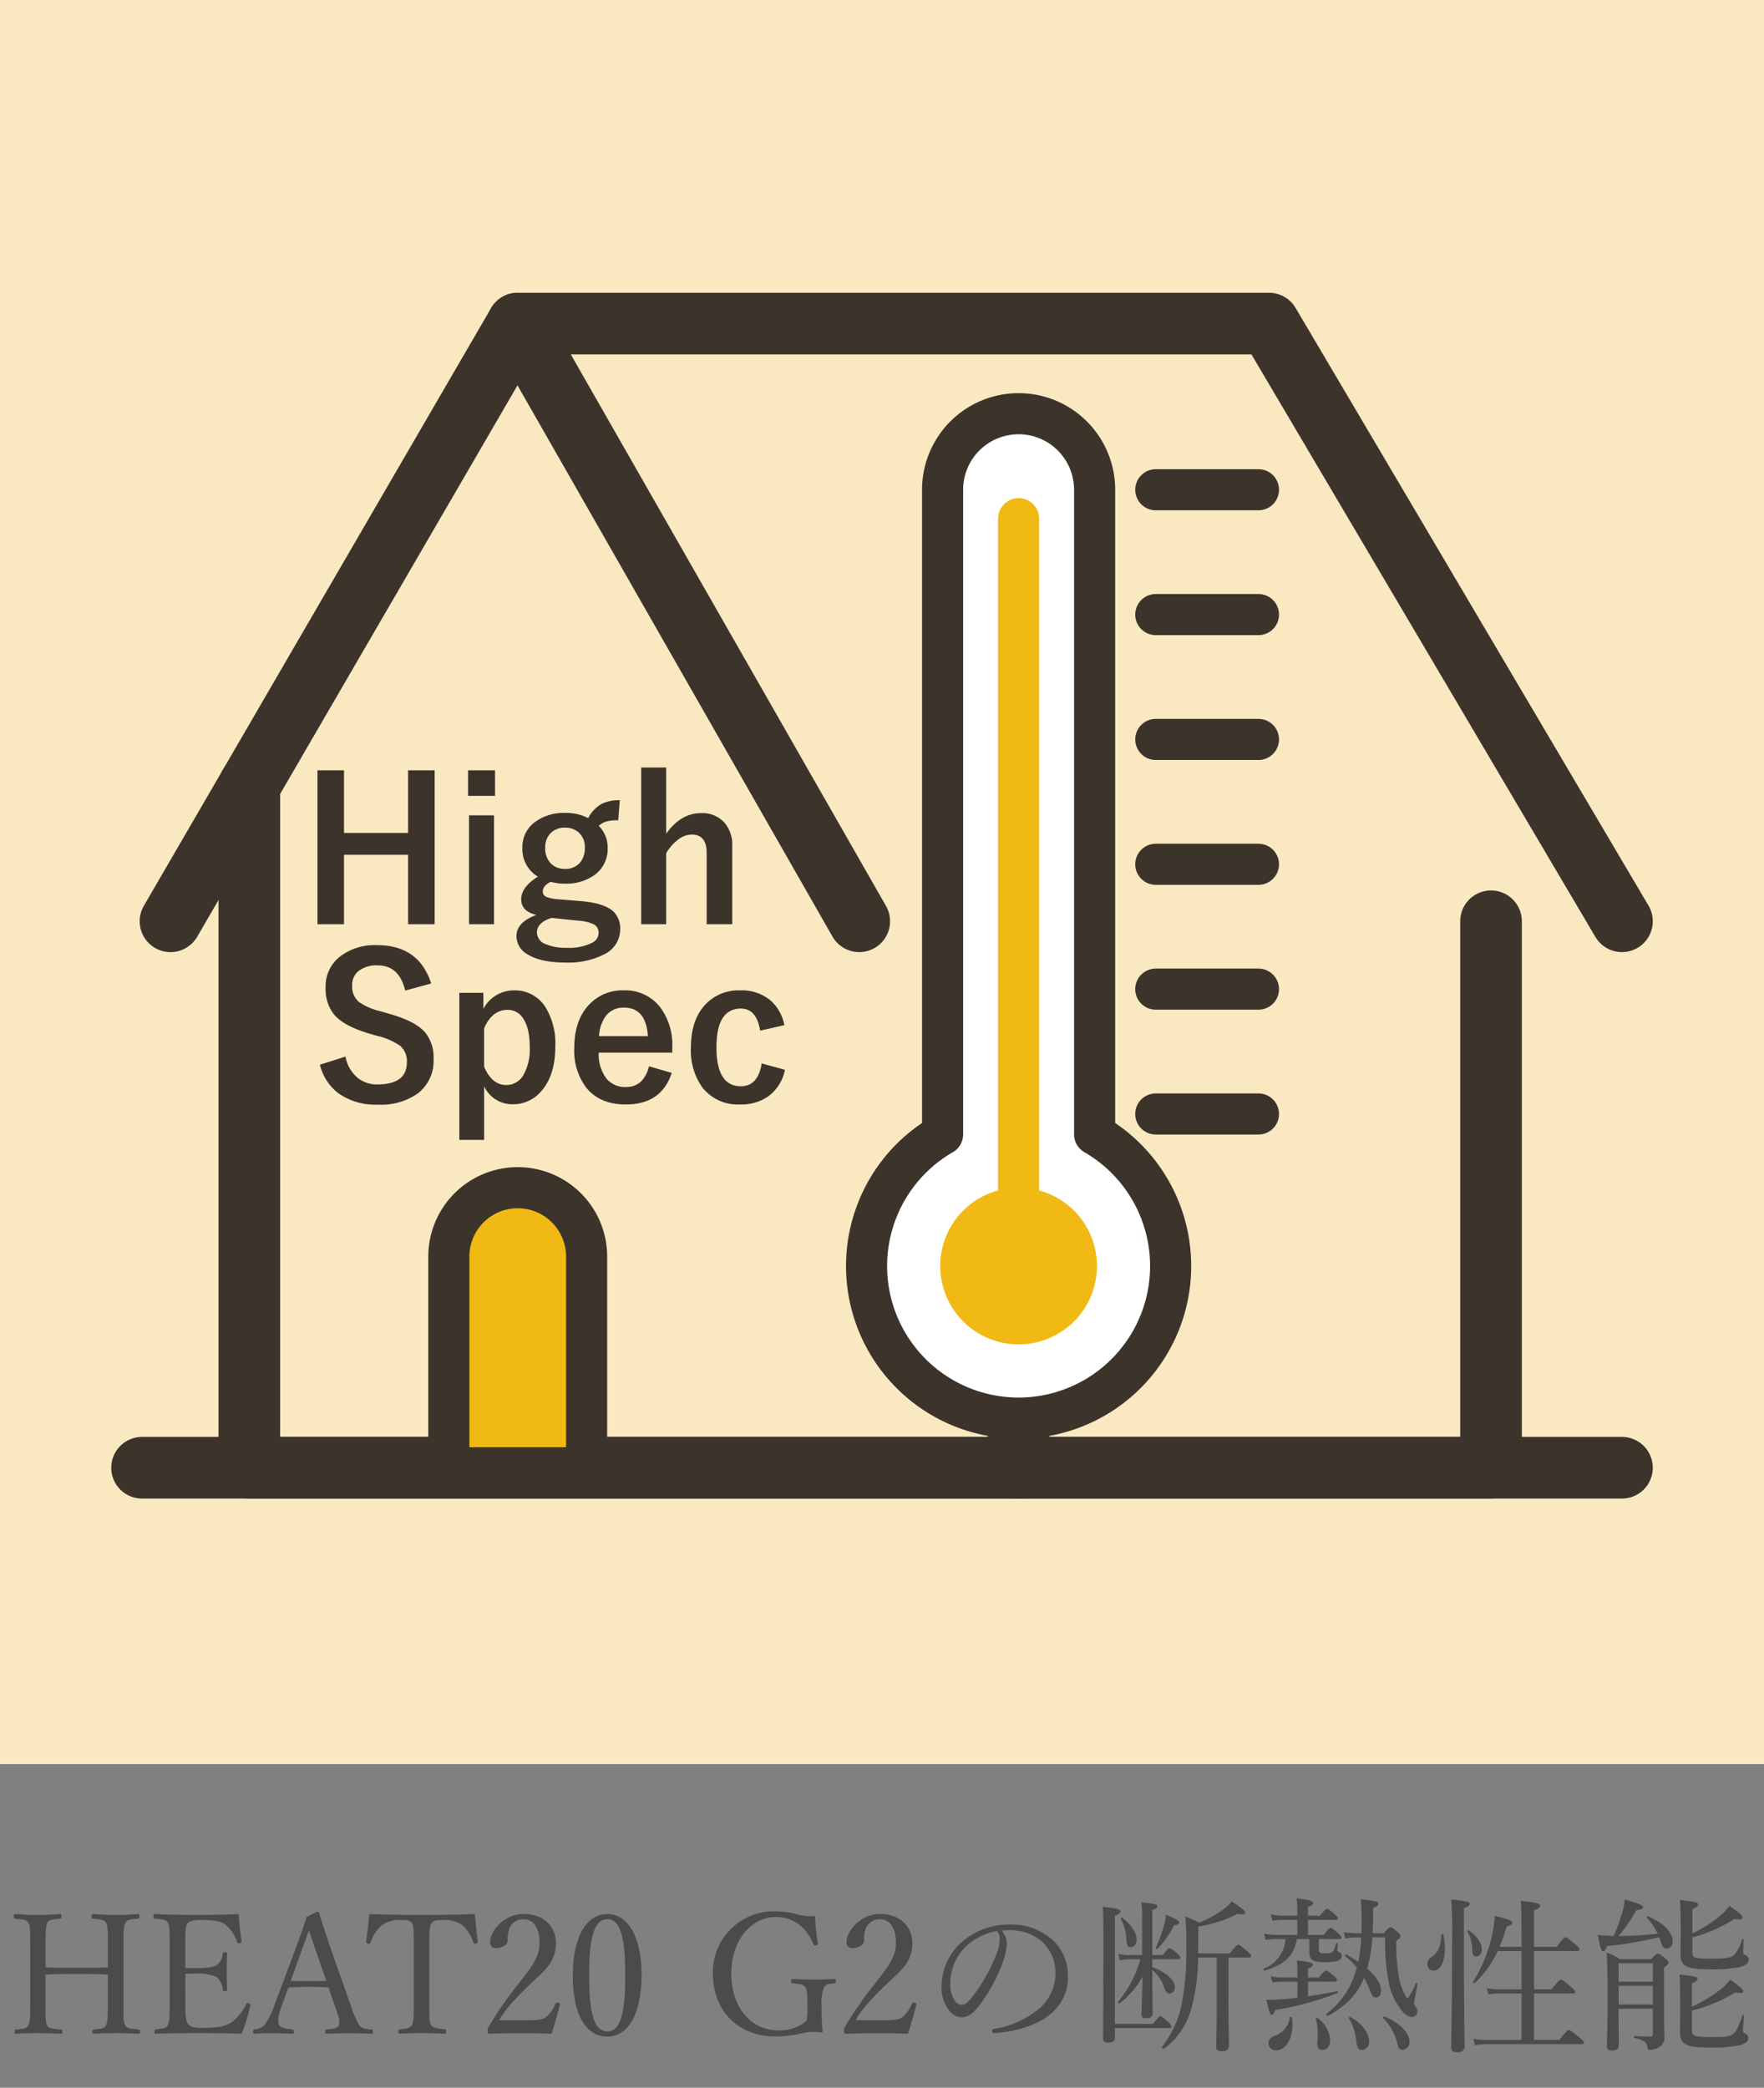 <svg xmlns="http://www.w3.org/2000/svg" xmlns:xlink="http://www.w3.org/1999/xlink" width="338" height="400" viewBox="0 0 338 400">
  <rect x="0" y="0" width="338" height="400" fill="#808080" stroke="none"/>
  <defs>
    <clipPath id="clip-path">
      <rect id="Rectangle_6478" data-name="Rectangle 6478" width="338" height="400" transform="translate(791 14615)" fill="#fff" stroke="#707070" stroke-width="1"/>
    </clipPath>
  </defs>
  <g id="Mask_Group_13" data-name="Mask Group 13" transform="translate(-791 -14615)" clip-path="url(#clip-path)">
    <g id="Group_12230" data-name="Group 12230">
      <rect id="Rectangle_6440" data-name="Rectangle 6440" width="338" height="338" transform="translate(791 14615)" fill="#fae8c1"/>
      <g id="Group_12187" data-name="Group 12187" transform="translate(-1813.704 20647.018)">
        <path id="Path_22130" data-name="Path 22130" d="M165.342,491.5,99.9,376.987H243.867L311.486,491.5" transform="translate(2604 -6347.004)" fill="none" stroke="#3c332b" stroke-linecap="round" stroke-linejoin="round" stroke-width="11.812"/>
        <line id="Line_445" data-name="Line 445" y1="114.516" x2="66.528" transform="translate(2637.376 -5970.017)" fill="none" stroke="#3c332b" stroke-linecap="round" stroke-linejoin="round" stroke-width="11.812"/>
        <path id="Path_22131" data-name="Path 22131" d="M48.476,465.51V596.2H286.4V491.5" transform="translate(2604 -6347.004)" fill="none" stroke="#3c332b" stroke-linecap="round" stroke-linejoin="round" stroke-width="11.812"/>
        <line id="Line_446" data-name="Line 446" y2="38.649" transform="translate(2799.879 -5789.45)" fill="none" stroke="#3c332b" stroke-linecap="round" stroke-linejoin="round" stroke-width="11.812"/>
        <line id="Line_447" data-name="Line 447" x2="283.563" transform="translate(2631.923 -5750.801)" fill="none" stroke="#3c332b" stroke-linecap="round" stroke-linejoin="round" stroke-width="11.812"/>
        <path id="Path_22132" data-name="Path 22132" d="M107.291,572.565h-26.4V532.107a13.2,13.2,0,0,1,26.4,0Z" transform="translate(2609.816 -6323.366)" fill="#f1b914"/>
        <path id="Path_22133" data-name="Path 22133" d="M107.29,572.565h-26.4V532.107a13.2,13.2,0,0,1,26.4,0Z" transform="translate(2609.816 -6323.366)" fill="none" stroke="#3c332b" stroke-linecap="round" stroke-linejoin="round" stroke-width="7.875"/>
        <path id="Path_22134" data-name="Path 22134" d="M210.445,532.329V408.819a14.566,14.566,0,1,0-29.132,0v123.51a29.132,29.132,0,1,0,29.132,0" transform="translate(2604 -6347.004)" fill="#fff"/>
        <path id="Path_22135" data-name="Path 22135" d="M210.445,532.329V408.819a14.566,14.566,0,1,0-29.132,0v123.51a29.132,29.132,0,1,0,29.132,0Z" transform="translate(2604 -6347.004)" fill="none" stroke="#3c332b" stroke-linecap="round" stroke-linejoin="round" stroke-width="7.875"/>
        <line id="Line_448" data-name="Line 448" x2="19.672" transform="translate(2826.163 -5866.423)" fill="#fff"/>
        <line id="Line_449" data-name="Line 449" x2="19.672" transform="translate(2826.163 -5866.423)" fill="none" stroke="#3c332b" stroke-linecap="round" stroke-linejoin="round" stroke-width="7.875"/>
        <line id="Line_450" data-name="Line 450" x2="19.672" transform="translate(2826.163 -5890.344)" fill="#fff"/>
        <line id="Line_451" data-name="Line 451" x2="19.672" transform="translate(2826.163 -5890.344)" fill="none" stroke="#3c332b" stroke-linecap="round" stroke-linejoin="round" stroke-width="7.875"/>
        <line id="Line_452" data-name="Line 452" x2="19.672" transform="translate(2826.163 -5914.265)" fill="#fff"/>
        <line id="Line_453" data-name="Line 453" x2="19.672" transform="translate(2826.163 -5914.265)" fill="none" stroke="#3c332b" stroke-linecap="round" stroke-linejoin="round" stroke-width="7.875"/>
        <line id="Line_454" data-name="Line 454" x2="19.672" transform="translate(2826.163 -5842.502)" fill="#fff"/>
        <line id="Line_455" data-name="Line 455" x2="19.672" transform="translate(2826.163 -5842.502)" fill="none" stroke="#3c332b" stroke-linecap="round" stroke-linejoin="round" stroke-width="7.875"/>
        <line id="Line_456" data-name="Line 456" x2="19.672" transform="translate(2826.163 -5818.582)" fill="#fff"/>
        <line id="Line_457" data-name="Line 457" x2="19.672" transform="translate(2826.163 -5818.582)" fill="none" stroke="#3c332b" stroke-linecap="round" stroke-linejoin="round" stroke-width="7.875"/>
        <line id="Line_458" data-name="Line 458" x2="19.672" transform="translate(2826.163 -5938.185)" fill="#fff"/>
        <line id="Line_459" data-name="Line 459" x2="19.672" transform="translate(2826.163 -5938.185)" fill="none" stroke="#3c332b" stroke-linecap="round" stroke-linejoin="round" stroke-width="7.875"/>
        <path id="Path_22136" data-name="Path 22136" d="M210.891,557.554a15.012,15.012,0,1,1-15.011-15.011,15.011,15.011,0,0,1,15.011,15.011" transform="translate(2604 -6347.004)" fill="#f1b914"/>
        <line id="Line_460" data-name="Line 460" y1="143.184" transform="translate(2799.879 -5932.634)" fill="none" stroke="#f1b914" stroke-linecap="round" stroke-linejoin="round" stroke-width="7.875"/>
      </g>
      <path id="Path_22228" data-name="Path 22228" d="M-160.272-12.224c2.144-.128,4.032-.128,6.048-.128,1.984,0,3.84,0,5.888.128v5.5c0,2.144,0,3.552-.384,4.288-.352.608-1.152.608-2.3.736-.224.032-.288.1-.288.416s.064.384.288.384c1.248-.064,2.912-.128,4.224-.128,1.28,0,2.944.064,4.384.128.224,0,.256-.064.256-.384s-.032-.384-.256-.416c-1.248-.128-2.208-.16-2.56-.736-.384-.672-.384-1.12-.384-4.288V-18.08c0-1.888,0-3.392.416-4.128.352-.608,1.152-.608,2.336-.736.256-.032.32-.064.32-.416,0-.384-.064-.48-.352-.48-1.28.1-2.88.192-4.16.192-1.312,0-3.04-.1-4.384-.192-.224,0-.288.1-.288.512,0,.32.064.352.288.384,1.184.128,2.176.16,2.5.736.32.672.352,1.088.352,4.128v4.448c-2.048.1-3.9.1-5.888.1-2.016,0-3.9,0-6.048-.1V-18.08c0-1.952-.032-3.392.352-4.128.384-.608,1.248-.608,2.368-.736.224-.032.32-.064.32-.384,0-.416-.1-.512-.352-.512-1.248.1-2.88.192-4.192.192-1.28,0-2.976-.1-4.32-.192-.224,0-.256.1-.256.512,0,.32.032.352.256.384,1.248.128,2.176.16,2.5.736.352.7.384,1.088.384,4.128V-6.72c0,2.144.032,3.552-.416,4.288-.352.608-1.184.608-2.336.736-.192.032-.256.1-.256.416s.064.384.256.384c1.28-.1,2.912-.128,4.192-.128,1.312,0,3.008.064,4.384.128.256,0,.32-.064.32-.416,0-.32-.064-.352-.32-.384-1.216-.128-2.208-.16-2.56-.736-.352-.64-.32-1.12-.32-4.288Zm26.784-.16c.512-.032,1.28-.032,1.984-.032a8.88,8.88,0,0,1,4.064.672,3.664,3.664,0,0,1,1.12,2.368c.032.192.1.32.384.32.416,0,.448-.1.448-.32-.032-1.152-.064-2.432-.064-3.616,0-1.088.032-2.112.064-3.232,0-.192-.032-.288-.448-.288-.32,0-.352.1-.384.288a2.879,2.879,0,0,1-1.056,2.08c-.576.512-2.112.672-4.128.672-.7,0-1.472,0-1.984-.032V-18.08c0-1.7-.064-3.168.32-3.808.448-.736,1.536-.8,2.752-.8,2.528,0,3.9.256,4.768,1.024a7.228,7.228,0,0,1,2.08,3.168c.064.192.16.288.544.224.256-.064.32-.192.288-.384-.224-1.6-.416-3.552-.544-5.184-2.752.16-5.376.16-7.9.16-2.624,0-5.472,0-8.128-.16-.224,0-.288.1-.288.512,0,.32.064.352.288.384,1.216.128,2.112.16,2.464.736.352.7.352,1.088.352,4.128V-6.72c0,2.112,0,3.52-.384,4.224-.384.608-1.152.64-2.272.768-.192.032-.256.1-.256.416s.064.416.256.416c2.72-.1,5.664-.128,8.384-.128,2.592,0,5.312.032,8.064.128A33.908,33.908,0,0,0-121.04-6.3c.064-.192.064-.32-.32-.448-.32-.1-.384,0-.48.192A9.975,9.975,0,0,1-124.3-3.328c-.992.768-2.4,1.312-5.568,1.312-1.44,0-2.656-.032-3.168-.864-.48-.736-.448-2.5-.448-3.84Zm28.8,6.56c.608,1.7.864,2.592.608,3.3-.224.64-1.248.7-2.3.8-.224.032-.288.1-.288.416,0,.352.064.416.288.416,1.28-.064,2.976-.1,4.192-.1,1.28,0,3.008.032,4.288.1.288,0,.352-.064.352-.416,0-.32-.064-.384-.352-.416-1.152-.1-1.728-.16-2.24-.8a14.867,14.867,0,0,1-1.568-3.584l-3.616-10.24c-1.408-4.1-1.92-5.7-2.528-7.68a.309.309,0,0,0-.352-.256l-2.048.992c-.48,1.632-.8,2.528-2.368,6.784l-3.808,10.144a13.518,13.518,0,0,1-1.92,3.808,2.953,2.953,0,0,1-1.824.832c-.256.032-.32.1-.32.416,0,.352.064.416.32.416,1.024-.1,2.144-.1,3.264-.1,1.152,0,2.72.032,3.9.1.256,0,.32-.064.32-.416,0-.32-.1-.384-.288-.416-1.184-.128-2.272-.256-2.56-.9-.288-.7-.16-1.792.512-3.616l1.28-3.52c1.408-.064,2.688-.128,4-.128,1.216,0,2.592.064,3.68.128Zm-1.792-5.216c-.992.064-2.208.064-3.264.064-1.184,0-2.432,0-3.552-.064l1.92-5.312c.736-2.016,1.152-3.168,1.568-4.352.416,1.184.768,2.3,1.5,4.384Zm16.768,4.32c0,2.112.032,3.456-.352,4.192-.352.608-1.28.64-2.336.768-.224.032-.288.1-.288.448,0,.32.064.416.288.416,1.216-.1,2.88-.128,4.192-.128,1.28,0,3.072.032,4.416.128.224,0,.288-.1.288-.448,0-.32-.064-.384-.288-.416-1.152-.128-2.24-.16-2.592-.768-.384-.672-.352-1.024-.352-4.192V-18.08c0-1.824-.032-3.3.416-3.968.448-.7,1.28-.64,2.08-.64a5.9,5.9,0,0,1,3.84.992,7.333,7.333,0,0,1,2.112,3.3c.064.192.128.288.512.224.288-.064.32-.16.32-.384-.192-1.6-.416-3.648-.544-5.28-3.52.16-6.912.16-10.176.16-3.3,0-6.56,0-10.08-.16-.128,1.632-.352,3.68-.576,5.28,0,.224.032.32.352.384s.416-.032.48-.224a7.776,7.776,0,0,1,2.144-3.3,5.9,5.9,0,0,1,3.744-.992c.8,0,1.728,0,2.048.576.32.64.352,1.12.352,4.032ZM-73.36-3.488c.96-1.6,1.952-3.008,5.28-6.272,3.008-2.976,5.6-4.512,5.6-8.512,0-3.072-2.24-5.568-6.176-5.568-3.872,0-6.432,3.36-6.432,5.376,0,.9.512,1.152,1.184,1.152,1.056,0,2.176-.576,2.176-1.44a5.974,5.974,0,0,1,.32-2.3,2.848,2.848,0,0,1,2.752-1.792c1.984,0,3.04,1.92,3.04,4.448,0,2.912-1.5,4.64-4.128,8.032a76.329,76.329,0,0,0-5.6,8.064,1.042,1.042,0,0,0-.224.832c0,.512.1.576.384.576,2.048-.1,3.872-.1,5.952-.1,2.048,0,3.872,0,5.92.1.544-1.664,1.184-3.936,1.6-5.568.032-.192-.032-.288-.32-.384-.32-.1-.416-.064-.512.16a7.036,7.036,0,0,1-1.7,2.5c-.608.512-1.216.7-3.872.7ZM-52.624-23.84c-4.1,0-6.624,4.544-6.624,11.872,0,7.232,2.432,11.616,6.624,11.616,4.1,0,6.56-4.576,6.56-11.808C-46.064-19.264-48.592-23.84-52.624-23.84Zm0,.992c2.72,0,3.424,4.256,3.424,10.784,0,6.56-.736,10.72-3.424,10.72-2.752,0-3.488-4.16-3.488-10.72C-56.112-18.592-55.376-22.848-52.624-22.848Zm39.776-.64a8.035,8.035,0,0,1-3.52-.32,14.992,14.992,0,0,0-3.936-.544A11.669,11.669,0,0,0-32.4-12.384c0,6.816,4.576,12,12,12,3.584,0,5.408-.864,7.04-.864a15.378,15.378,0,0,1,1.664.1c.192.032.32-.064.32-.192a43.54,43.54,0,0,1-.192-4.64,9.658,9.658,0,0,1,.416-3.776c.384-.672.928-.672,2.016-.8.224-.032.288-.1.288-.448,0-.32-.064-.384-.288-.384-1.344.064-2.5.128-3.84.128-1.248,0-2.848-.064-4.16-.128-.224,0-.288.064-.288.384,0,.384.064.416.288.448,1.216.128,2.112.16,2.464.8.352.7.384,1.024.384,4.224a14.294,14.294,0,0,1-.16,2.144,7.99,7.99,0,0,1-5.408,1.856c-5.28,0-9.024-4.48-9.024-10.912,0-6.336,3.776-10.816,8.576-10.816a7.231,7.231,0,0,1,4.416,1.44,8.858,8.858,0,0,1,2.752,3.776c.064.192.16.288.48.192.352-.032.384-.16.352-.384C-12.56-19.9-12.752-21.856-12.848-23.488Zm7.776,20C-4.112-5.088-3.12-6.5.208-9.76c3.008-2.976,5.6-4.512,5.6-8.512,0-3.072-2.24-5.568-6.176-5.568-3.872,0-6.432,3.36-6.432,5.376,0,.9.512,1.152,1.184,1.152,1.056,0,2.176-.576,2.176-1.44a5.974,5.974,0,0,1,.32-2.3A2.848,2.848,0,0,1-.368-22.848c1.984,0,3.04,1.92,3.04,4.448,0,2.912-1.5,4.64-4.128,8.032A76.328,76.328,0,0,0-7.056-2.3a1.042,1.042,0,0,0-.224.832c0,.512.1.576.384.576,2.048-.1,3.872-.1,5.952-.1,2.048,0,3.872,0,5.92.1C5.52-2.56,6.16-4.832,6.576-6.464c.032-.192-.032-.288-.32-.384-.32-.1-.416-.064-.512.16a7.036,7.036,0,0,1-1.7,2.5c-.608.512-1.216.7-3.872.7ZM22.9-20.672a13.93,13.93,0,0,1,1.7-.064,9.269,9.269,0,0,1,5.952,2.08,8.075,8.075,0,0,1,2.688,6.112,9.04,9.04,0,0,1-2.88,6.624,17.787,17.787,0,0,1-8.7,4.064c-.416.1-.576.192-.576.448a.452.452,0,0,0,.448.384c3.9-.192,8.288-1.536,10.656-3.584A9.048,9.048,0,0,0,35.632-12.1,9.135,9.135,0,0,0,32.08-19.36a11.77,11.77,0,0,0-7.424-2.464,13.677,13.677,0,0,0-10.24,4.192,11.643,11.643,0,0,0-3.008,7.552A7.028,7.028,0,0,0,12.88-5.344a2.953,2.953,0,0,0,2.4,1.28c1.344,0,2.336-.928,3.232-2.08a32.223,32.223,0,0,0,4.576-8.288,12.783,12.783,0,0,0,.832-3.744A3.74,3.74,0,0,0,22.9-20.672Zm-.864.1a1.984,1.984,0,0,1,.512,1.472,7,7,0,0,1-.448,2.528,34,34,0,0,1-4.576,8.32c-.928,1.248-1.568,1.824-2.24,1.824a1.8,1.8,0,0,1-1.5-1.088,5.523,5.523,0,0,1-.7-2.976,9.975,9.975,0,0,1,2.784-6.912A11.292,11.292,0,0,1,22.032-20.576Zm29.76,5.408H56.72c.352,0,.448-.128.448-.32s-.128-.416-.576-.768c-1.056-.9-1.28-1.024-1.5-1.024-.192,0-.416.128-1.28,1.312H51.792v-8.608c.8-.32.96-.48.96-.736,0-.352-.32-.48-3.072-.768a18.189,18.189,0,0,1,.16,3.072v7.04H47.632a12.326,12.326,0,0,1-2.368-.224l.32,1.216a9.946,9.946,0,0,1,2.048-.192H49.52a22.993,22.993,0,0,1-4.288,8.16c-.1.128.16.384.288.288a16.6,16.6,0,0,0,4.416-5.152C49.872-8.7,49.712-5.5,49.712-4.64c0,.544.288.768.928.768.8,0,1.216-.288,1.216-.9,0-1.664-.064-3.872-.064-8.352a7.524,7.524,0,0,1,2.272,3.328c.352.928.576,1.184,1.056,1.184a1.1,1.1,0,0,0,.992-1.216c0-1.344-1.6-2.816-4.32-3.84Zm14.592-.32h3.9c.32,0,.448-.1.448-.288s-.16-.416-.7-.9c-1.344-1.12-1.568-1.28-1.76-1.28-.224,0-.448.16-1.632,1.664H60.56c.032-.64.032-1.28.032-1.984V-21.44a24.409,24.409,0,0,0,7.52-2.432c1.12.192,1.472.064,1.472-.256s-.672-.9-2.56-2.112a7.789,7.789,0,0,1-1.5,1.408,19.811,19.811,0,0,1-4.768,2.656c-1.088-.544-1.568-.768-2.656-1.216a38.975,38.975,0,0,1,.192,5.536,53.206,53.206,0,0,1-.8,10.912A19.173,19.173,0,0,1,53.648,1.6c-.128.192.224.48.416.352a14.009,14.009,0,0,0,5.28-8,36.788,36.788,0,0,0,1.216-9.44h3.584v9.44c0,4.768-.128,7.008-.128,7.68,0,.544.352.832,1.024.832.9,0,1.44-.352,1.44-1.024,0-1.12-.1-4.7-.1-9.056Zm-21.76,12.7v-20.7c.864-.384,1.024-.576,1.024-.832,0-.416-.576-.608-3.36-.9.1,1.056.128,2.24.128,6.464,0,12.48-.064,17.248-.064,18.752,0,.544.256.8.928.8.928,0,1.344-.32,1.344-1.024v-1.76h10.4c.32,0,.416-.1.416-.32,0-.192-.16-.448-.608-.864-1.056-.9-1.312-1.088-1.5-1.088s-.448.192-1.376,1.472ZM47.7-17.5c.64,0,1.088-.608,1.088-1.408,0-1.248-.96-2.848-2.752-4.224-.1-.064-.352.064-.288.192a9.41,9.41,0,0,1,1.088,3.936C46.9-17.824,47.024-17.5,47.7-17.5Zm5.056.352a17.213,17.213,0,0,0,3.2-4.544c.736-.064.992-.224.992-.512,0-.32-.864-.832-2.56-1.5a9.449,9.449,0,0,1-.448,2.368,26.661,26.661,0,0,1-1.472,3.936C52.4-17.28,52.624-17.056,52.752-17.152ZM96.4-19.36a40.91,40.91,0,0,0,.672,8.512,12.239,12.239,0,0,0,2.464,5.44A2.984,2.984,0,0,0,101.52-4.1a1.06,1.06,0,0,0,1.056-1.12,1.336,1.336,0,0,0-.224-.736A1.192,1.192,0,0,1,102-7.2c.1-.384.256-1.44.608-3.264.032-.128-.256-.256-.32-.128a12.725,12.725,0,0,1-1.536,2.912c-.128,0-.288-.16-.512-.608a11.46,11.46,0,0,1-1.248-3.744,37.127,37.127,0,0,1-.448-6.688c.7-.48.8-.64.8-.832s-.1-.416-.576-.832c-.928-.832-1.12-.928-1.344-.928s-.384.128-1.28,1.152H94c.064-.9.1-1.856.1-2.912v-1.92c.832-.32,1.024-.544,1.024-.832,0-.384-.48-.544-3.392-.832a35.151,35.151,0,0,1,.16,4.1c0,.864,0,1.664-.032,2.4H90.8a11.691,11.691,0,0,1-2.3-.224l.256,1.248A11.075,11.075,0,0,1,90.8-19.36h1.024a28.678,28.678,0,0,1-.576,4.672c-.672-.48-1.472-.928-2.3-1.408-.128-.064-.32.224-.192.32a16.284,16.284,0,0,1,2.24,2.208L90.7-12.7a15.047,15.047,0,0,1-5.536,7.968c-.16.128.128.512.32.416,3.552-2.048,5.6-4.128,6.88-7.3a18.539,18.539,0,0,1,1.088,2.272c.448,1.216.64,1.5,1.184,1.5.608,0,.992-.512.992-1.312,0-1.248-.928-2.72-2.656-4.224a29.219,29.219,0,0,0,.992-5.984ZM81.616-10.88h5.152c.288,0,.416-.1.416-.32,0-.192-.16-.448-.576-.768-1.056-.864-1.312-1.024-1.5-1.024s-.448.16-1.44,1.312H81.616v-1.728c.736-.256.928-.48.928-.7,0-.288-.32-.544-3.04-.832.064,1.056.1,1.632.1,2.72v.544H76.72a11.776,11.776,0,0,1-2.24-.224l.352,1.184a15.478,15.478,0,0,1,1.888-.16H79.6v3.072c-1.76.224-3.392.352-4.672.384a8.965,8.965,0,0,1-1.312,0c.7,2.784.768,2.912,1.024,2.912.288,0,.48-.192.672-.928A59.45,59.45,0,0,0,87.28-8.7c.16-.064.1-.384-.064-.352-1.856.384-3.776.7-5.6.992Zm.256-8.16v2.464c0,1.5.576,1.952,2.784,1.952a9.458,9.458,0,0,0,2.656-.256,1,1,0,0,0,.768-.96c0-.384-.128-.544-.576-.736-.192-.1-.256-.192-.256-.352,0-.288.064-.864.1-1.248,0-.128-.256-.192-.288-.064-.352,1.056-.512,1.44-.768,1.664s-.672.288-1.472.288c-.9,0-1.12-.128-1.12-.768V-19.04h3.872c.352,0,.448-.1.448-.288s-.16-.416-.544-.736c-1.088-.96-1.312-1.12-1.5-1.12s-.416.16-1.376,1.344H81.616v-2.88h5.312c.32,0,.416-.1.416-.288s-.16-.384-.544-.736c-1.088-.928-1.312-1.088-1.5-1.088s-.416.16-1.408,1.312H81.616v-1.664c.768-.288.992-.512.992-.736,0-.32-.352-.608-3.168-.928a27.043,27.043,0,0,1,.128,2.72v.608H76.88a11.162,11.162,0,0,1-2.4-.256l.352,1.248a13.878,13.878,0,0,1,2.048-.192h2.688v2.88H75.376A8.935,8.935,0,0,1,73.2-20.1l.32,1.248a10.717,10.717,0,0,1,1.824-.192h1.984a6.566,6.566,0,0,1-4.16,5.664c-.16.064,0,.416.16.384C77.1-14.144,78.9-15.776,79.5-19.04Zm-6.4,21.312c1.856,0,3.168-2.144,3.168-4.9A11.073,11.073,0,0,0,78.544-4c-.032-.16-.352-.192-.384-.032A4.379,4.379,0,0,1,75.344-.544c-.864.32-1.28.736-1.28,1.472A1.347,1.347,0,0,0,75.472,2.272Zm16.576-.064A1.449,1.449,0,0,0,93.328.64c0-1.7-1.376-3.552-3.616-4.768-.128-.064-.352.128-.256.256A10.268,10.268,0,0,1,90.864.48C91.056,1.856,91.28,2.208,92.048,2.208Zm7.744-.032A1.438,1.438,0,0,0,101.072.64c0-1.728-1.824-3.584-4.768-4.832-.16-.064-.384.16-.288.288A10.4,10.4,0,0,1,98.64.544C98.96,1.952,99.12,2.176,99.792,2.176Zm-15.424.032c1.024,0,1.5-.928,1.5-1.92a5.576,5.576,0,0,0-2.5-4.256c-.1-.064-.288-.032-.256.1A11.441,11.441,0,0,1,83.5-.7c0,.64-.1,1.312-.1,1.728C83.408,1.76,83.76,2.208,84.368,2.208Zm38.176-18.944v7.328h-4.288a10.377,10.377,0,0,1-2.368-.224l.32,1.216a12.264,12.264,0,0,1,2.08-.192h4.256v8.9h-6.528A13.742,13.742,0,0,1,113.3.064l.32,1.216a17.724,17.724,0,0,1,2.5-.192h17.952c.32,0,.416-.1.416-.288s-.16-.384-.864-.992C132.08-1.44,131.824-1.6,131.6-1.6c-.192,0-.416.16-1.856,1.888h-4.8v-8.9H132.4c.32,0,.416-.1.416-.288s-.128-.416-.8-.96c-1.472-1.28-1.7-1.408-1.92-1.408-.192,0-.416.128-1.792,1.856h-3.36v-7.328h8.288c.32,0,.416-.1.416-.32,0-.192-.128-.416-.8-.96-1.44-1.216-1.664-1.376-1.856-1.376s-.448.16-1.728,1.856h-4.32v-7.008c.9-.32,1.152-.576,1.152-.832,0-.384-.352-.672-3.712-.992.128,1.184.16,3.2.16,6.624v2.208H118.32a34.609,34.609,0,0,0,1.376-3.9c.96-.288,1.056-.448,1.056-.736,0-.384-.128-.48-3.328-1.312a23.578,23.578,0,0,1-.512,3.584,28.038,28.038,0,0,1-3.648,9.024c-.1.128.192.352.32.256a19.534,19.534,0,0,0,4.384-6.112Zm-8.64,1.024c.576,0,1.024-.576,1.024-1.376,0-1.184-.9-2.528-2.528-3.616-.1-.064-.288.032-.224.16a7.556,7.556,0,0,1,.928,3.392C113.1-16.1,113.328-15.712,113.9-15.712Zm-8.256,2.72c1.408,0,2.208-1.792,2.208-4.192a12.129,12.129,0,0,0-.32-2.752c-.032-.16-.352-.128-.352.032-.128,2.3-.544,3.328-1.952,4.352A1.47,1.47,0,0,0,104.5-14.3,1.192,1.192,0,0,0,105.648-12.992ZM111.5-24.96c.864-.32,1.088-.576,1.088-.8,0-.416-.224-.512-3.52-.864a82.777,82.777,0,0,1,.16,8.48c0,13.5-.16,18.368-.16,19.872,0,.64.384.928,1.152.928.928,0,1.408-.384,1.408-1.152,0-1.6-.128-6.688-.128-18.784ZM147.7-5.7V-.9c0,.416-.128.544-.48.544-.832,0-1.6-.032-3.008-.128-.16,0-.192.352-.032.384,1.824.416,2.3.832,2.464,1.632.064.576.16.672.512.672A3.9,3.9,0,0,0,148.88,1.7,2.224,2.224,0,0,0,149.9-.544c0-1.088-.064-1.856-.064-9.536V-13.6c.736-.544.864-.7.864-.96,0-.192-.128-.352-.608-.768-.992-.8-1.184-.928-1.408-.928-.192,0-.416.128-1.28,1.056h-6.016a10.932,10.932,0,0,0-2.528-1.248c.16,2.72.16,5.408.16,10.656,0,4.512-.128,6.272-.128,7.2,0,.608.224.9.928.9.96,0,1.344-.32,1.344-1.056,0-1.28-.032-3.008-.032-6.944Zm-6.56-4.384h6.56V-6.5h-6.56Zm6.56-.8h-6.56V-14.4h6.56Zm.928-9.184a74.074,74.074,0,0,1-7.52.448,28.443,28.443,0,0,0,3.392-4.9c1.152-.224,1.312-.32,1.312-.64,0-.384-.672-.64-3.52-1.472a9.169,9.169,0,0,1-.416,2.368,31.051,31.051,0,0,1-1.7,4.64c-.928-.032-1.536-.064-3.04-.192.672,3.072.736,3.1,1.056,3.1.288,0,.48-.192.7-.96a75.52,75.52,0,0,0,10.016-1.728c.064.16.1.288.16.448.544,1.536.672,1.728,1.312,1.728a1.229,1.229,0,0,0,1.12-1.376c0-1.728-1.824-3.616-4.768-4.8-.128-.032-.32.128-.224.224A12.01,12.01,0,0,1,148.624-20.064Zm6.656.7a28.382,28.382,0,0,0,8.064-3.52c1.088.192,1.536.064,1.536-.288,0-.384-.9-1.152-2.5-2.208a11.683,11.683,0,0,1-1.984,2.048,27.278,27.278,0,0,1-5.12,3.232v-4.672c.9-.384,1.088-.576,1.088-.832,0-.448-.416-.576-3.488-.928.128,1.44.16,2.816.16,5.408,0,3.552-.032,4.416-.032,4.992,0,2.272,1.152,2.88,5.248,2.88a26.839,26.839,0,0,0,6.112-.416c1.088-.288,1.7-.768,1.7-1.376a.894.894,0,0,0-.64-.9c-.32-.128-.448-.256-.416-.64,0-.544.032-1.5.1-2.3,0-.128-.288-.224-.32-.1a6.828,6.828,0,0,1-1.472,2.944c-.64.608-1.568.768-4.512.768-3.2,0-3.52-.192-3.52-1.28Zm-.1,14.048A30.982,30.982,0,0,0,163.5-8.8c1.184.224,1.5.128,1.536-.224,0-.352-.9-1.152-2.5-2.24a11.8,11.8,0,0,1-2.208,2.144,31.276,31.276,0,0,1-5.152,3.072V-10.56c.928-.384,1.088-.576,1.088-.864,0-.352-.384-.48-3.456-.832.1,1.376.128,2.976.128,5.792,0,3.712-.032,4.64-.032,5.28,0,2.3,1.28,2.912,5.12,2.912a28.907,28.907,0,0,0,6.176-.384C165.36,1.056,166,.576,166-.032a.957.957,0,0,0-.64-.928.512.512,0,0,1-.384-.544c0-.48.1-1.7.192-2.848,0-.128-.288-.192-.32-.064-.672,2.048-1.12,3.136-1.888,3.648-.64.448-1.472.512-4,.512-3.328,0-3.776-.192-3.776-1.344Z" transform="translate(960 15005.561)" fill="#4b4b4b"/>
      <path id="Path_22150" data-name="Path 22150" d="M-17.005-29.409V.074h-5.084v-13.3H-34.373V.074h-5.084V-29.409h5.084v12h12.283v-12Zm11.374,8.628V.074h-4.787V-20.781Zm.2-8.628v4.9H-10.6v-4.9Zm23.9,5.733-.3,3.841a8.11,8.11,0,0,0-2.431.278,3.891,3.891,0,0,0-1.3.8,5.8,5.8,0,0,1,1.707,4.175,6.139,6.139,0,0,1-2.6,5.288,9.275,9.275,0,0,1-5.6,1.6,10.03,10.03,0,0,1-2.709-.353Q3.72-7.292,3.72-6.234a1.092,1.092,0,0,0,.631,1.058,7.061,7.061,0,0,0,2.264.464l4.713.39q4.193.408,5.882,1.93a4.506,4.506,0,0,1,1.336,3.47,5.311,5.311,0,0,1-3.062,4.769A15.1,15.1,0,0,1,8.062,7.422q-4.75,0-7.273-1.577A4,4,0,0,1-1.327,2.356q0-2.672,3.841-4.063Q-.417-2.356-.417-4.713q0-2.319,3.191-4.323A6.137,6.137,0,0,1-.195-14.547a5.914,5.914,0,0,1,2.6-5.084,9.217,9.217,0,0,1,5.585-1.614,9.208,9.208,0,0,1,4.435,1,6.381,6.381,0,0,1,2.6-2.746A7.475,7.475,0,0,1,18.471-23.676Zm-10.5,5.251a3.705,3.705,0,0,0-2.839,1.15,3.789,3.789,0,0,0-.946,2.653A4.091,4.091,0,0,0,5.39-11.43a3.69,3.69,0,0,0,2.579.909,3.627,3.627,0,0,0,2.857-1.169,4.271,4.271,0,0,0,.946-2.895,3.72,3.72,0,0,0-1.243-2.969A3.8,3.8,0,0,0,7.969-18.425ZM5.39-1.132q-2.8.891-2.8,2.839A2.455,2.455,0,0,0,4.37,3.934,9.923,9.923,0,0,0,8.322,4.6a9.9,9.9,0,0,0,4.769-.928,2.142,2.142,0,0,0,1.317-1.837A1.843,1.843,0,0,0,13.554.13a8.033,8.033,0,0,0-2.987-.724ZM27.359-29.947v12.691q2.8-3.952,6.7-3.952a5.677,5.677,0,0,1,4.472,1.837,6.373,6.373,0,0,1,1.484,4.4V.074h-4.9V-13.6q0-3.507-2.895-3.507a4.471,4.471,0,0,0-2.746,1.113,8.87,8.87,0,0,0-2.115,2.468V.074H22.572V-29.947ZM-17.673,11.438l-4.973,1.354Q-23.8,7.968-27.9,7.968a5.555,5.555,0,0,0-3.8,1.169,3.419,3.419,0,0,0-1.113,2.672,3.888,3.888,0,0,0,1.28,3.154A11.7,11.7,0,0,0-27.4,16.744l1.559.464q5.177,1.41,7.088,3.692a7.6,7.6,0,0,1,1.54,5.01,7.813,7.813,0,0,1-3.043,6.605,12.217,12.217,0,0,1-7.607,2.134A12.338,12.338,0,0,1-35.412,32.5,9.8,9.8,0,0,1-38.993,27l4.9-1.559A6.935,6.935,0,0,0-31.7,29.565a5.864,5.864,0,0,0,3.729,1.206q5.641,0,5.641-4.212a3.878,3.878,0,0,0-1.243-3.154,12.794,12.794,0,0,0-4.509-1.948l-1.521-.445q-4.917-1.466-6.754-3.729a7.909,7.909,0,0,1-1.54-5.14A7.183,7.183,0,0,1-35,6.168,10.963,10.963,0,0,1-28.045,4.09Q-20.011,4.09-17.673,11.438Zm10,1.781V16.3a6.6,6.6,0,0,1,5.845-3.544,6.882,6.882,0,0,1,5.956,3.062,13.277,13.277,0,0,1,1.985,7.7q0,5.529-2.709,8.572A7.008,7.008,0,0,1-2.05,34.575a5.957,5.957,0,0,1-5.474-3.433V41.4h-4.75V13.219Zm.148,6.791v7.385q1.5,3.488,4.212,3.488A3.746,3.746,0,0,0,.046,28.9a10.024,10.024,0,0,0,1.169-5.27q0-3.822-1.392-5.678a3.405,3.405,0,0,0-2.857-1.466Q-5.984,16.484-7.524,20.01Zm36.052,4.676h-14.1a7.662,7.662,0,0,0,1.521,5.01,4.656,4.656,0,0,0,3.729,1.577q3.358,0,4.4-3.971l4.342,1.262q-1.967,6.049-8.795,6.049-4.991,0-7.589-3.229A11.744,11.744,0,0,1,9.75,23.776q0-5.418,2.969-8.424a8.7,8.7,0,0,1,6.494-2.6,8.446,8.446,0,0,1,6.977,3.21A12,12,0,0,1,28.528,23.7Zm-4.676-3.154q-.353-5.474-4.564-5.474a4.185,4.185,0,0,0-3.544,1.67,7.019,7.019,0,0,0-1.243,3.8ZM50,19.416l-4.639,1.058q-.668-4.23-3.692-4.23-4.676,0-4.676,7.422,0,7.459,4.676,7.459,3.3,0,3.989-4.379l4.453,1.225a8.3,8.3,0,0,1-3.284,5.158,9,9,0,0,1-5.27,1.484,8.641,8.641,0,0,1-7.273-3.266,12.187,12.187,0,0,1-2.189-7.607q0-5.437,2.895-8.405a8.743,8.743,0,0,1,6.568-2.579A8.546,8.546,0,0,1,47.4,14.722,8.4,8.4,0,0,1,50,19.416Z" transform="translate(891.288 14792)" fill="#3c332b"/>
    </g>
  </g>
</svg>
